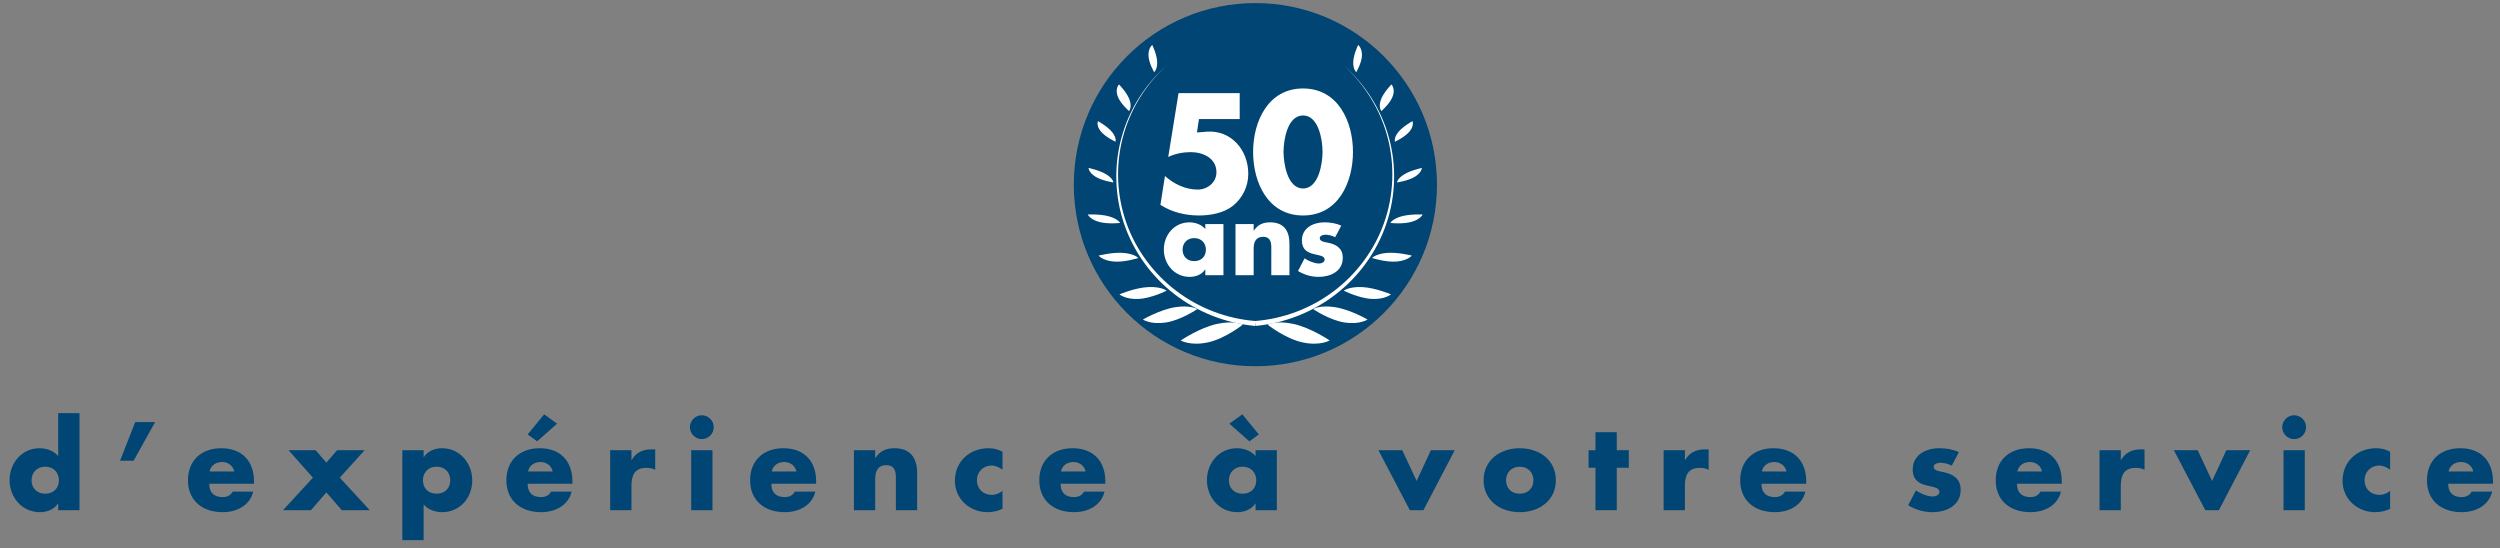 <?xml version="1.0" encoding="utf-8"?>
<!-- Generator: Adobe Illustrator 15.0.1, SVG Export Plug-In . SVG Version: 6.00 Build 0)  -->
<!DOCTYPE svg PUBLIC "-//W3C//DTD SVG 1.1//EN" "http://www.w3.org/Graphics/SVG/1.1/DTD/svg11.dtd">
<svg version="1.1" id="Calque_1" xmlns="http://www.w3.org/2000/svg" xmlns:xlink="http://www.w3.org/1999/xlink" x="0px" y="0px"
	 width="1770px" height="388px" viewBox="0 0 1770 388" enable-background="new 0 0 1770 388" xml:space="preserve">
<rect x="0" y="0" width="1770" height="388" fill="#808080" stroke="none"/>
<g>
	<g>
		<path fill="#004573" d="M41.213,356.492h-0.166c-2.648,4.222-7.862,6.125-12.828,6.125c-12.58,0-21.436-10.511-21.436-22.678
			c0-12.166,8.69-22.595,21.27-22.595c4.883,0,10.015,1.821,13.16,5.546v-30.374h15.063v68.693H41.213V356.492z M22.343,340.022
			c0,5.38,3.559,9.518,9.683,9.518c6.125,0,9.684-4.138,9.684-9.518c0-5.214-3.559-9.601-9.684-9.601
			C25.902,330.422,22.343,334.809,22.343,340.022z"/>
		<path fill="#004573" d="M109.822,298.806l-15.229,27.396h-9.601l10.759-27.396H109.822z"/>
		<path fill="#004573" d="M179.839,342.505h-31.698c0,6.125,3.228,9.436,9.435,9.436c3.228,0,5.545-1.076,7.201-3.89h14.483
			c-2.4,10.015-11.918,14.566-21.602,14.566c-14.069,0-24.581-7.945-24.581-22.595c0-14.152,9.683-22.678,23.505-22.678
			c14.732,0,23.256,9.104,23.256,23.588V342.505z M165.852,333.815c-0.745-4.056-4.469-6.704-8.525-6.704
			c-4.386,0-8.028,2.317-8.938,6.704H165.852z"/>
		<path fill="#004573" d="M204.334,318.752h19.119l7.614,8.773l7.614-8.773h19.449l-17.546,19.45l21.188,23.008h-19.78
			l-10.925-12.58l-10.925,12.58h-19.781l21.188-23.008L204.334,318.752z"/>
		<path fill="#004573" d="M299.924,323.553h0.166c2.731-4.222,7.862-6.208,12.828-6.208c12.663,0,21.436,10.594,21.436,22.761
			c0,12.249-8.69,22.512-21.27,22.512c-4.883,0-9.932-1.738-13.16-5.463v25.243h-15.063v-63.646h15.063V323.553z M299.428,340.022
			c0,5.38,3.559,9.518,9.684,9.518c6.124,0,9.683-4.138,9.683-9.518c0-5.214-3.559-9.601-9.683-9.601
			C302.986,330.422,299.428,334.809,299.428,340.022z"/>
		<path fill="#004573" d="M405.28,342.505h-31.698c0,6.125,3.228,9.436,9.435,9.436c3.228,0,5.545-1.076,7.201-3.89h14.484
			c-2.4,10.015-11.918,14.566-21.602,14.566c-14.07,0-24.581-7.945-24.581-22.595c0-14.152,9.684-22.678,23.505-22.678
			c14.732,0,23.257,9.104,23.257,23.588V342.505z M380.286,312.462l-6.704-4.883l11.669-14.235l9.187,6.621L380.286,312.462z
			 M391.293,333.815c-0.745-4.056-4.469-6.704-8.524-6.704c-4.387,0-8.028,2.317-8.938,6.704H391.293z"/>
		<path fill="#004573" d="M447.073,325.704h0.166c2.896-5.214,7.862-7.531,13.738-7.531h2.897v14.483
			c-2.069-1.158-4.055-1.407-6.373-1.407c-8.359,0-10.429,5.546-10.429,12.829v17.132h-15.063v-42.458h15.063V325.704z"/>
		<path fill="#004573" d="M505.337,302.448c0,4.635-3.807,8.441-8.441,8.441s-8.442-3.807-8.442-8.441s3.808-8.442,8.442-8.442
			S505.337,297.813,505.337,302.448z M504.427,361.21h-15.063v-42.458h15.063V361.21z"/>
		<path fill="#004573" d="M577.836,342.505h-31.698c0,6.125,3.228,9.436,9.435,9.436c3.228,0,5.545-1.076,7.201-3.89h14.483
			c-2.4,10.015-11.918,14.566-21.602,14.566c-14.069,0-24.581-7.945-24.581-22.595c0-14.152,9.683-22.678,23.505-22.678
			c14.732,0,23.256,9.104,23.256,23.588V342.505z M563.849,333.815c-0.745-4.056-4.469-6.704-8.525-6.704
			c-4.386,0-8.028,2.317-8.938,6.704H563.849z"/>
		<path fill="#004573" d="M619.629,324.215h0.166c3.476-5.132,7.697-6.87,13.573-6.87c11.421,0,15.973,7.201,15.973,17.629v26.236
			h-15.063v-20.691c0-4.055,0.662-11.173-6.787-11.173c-6.125,0-7.863,4.552-7.863,9.849v22.016h-15.063v-42.458h15.063V324.215z"/>
		<path fill="#004573" d="M709.757,332.573c-2.234-1.654-4.883-2.979-7.779-2.979c-5.794,0-10.346,4.469-10.346,10.345
			c0,6.125,4.387,10.429,10.594,10.429c2.648,0,5.545-1.076,7.531-2.896v12.745c-3.311,1.655-6.952,2.4-10.594,2.4
			c-12.58,0-23.091-9.353-23.091-22.181c0-13.656,10.428-23.092,23.753-23.092c3.477,0,6.952,0.828,9.932,2.483V332.573z"/>
		<path fill="#004573" d="M782.587,342.505h-31.698c0,6.125,3.228,9.436,9.435,9.436c3.228,0,5.545-1.076,7.201-3.89h14.484
			c-2.4,10.015-11.918,14.566-21.602,14.566c-14.07,0-24.581-7.945-24.581-22.595c0-14.152,9.684-22.678,23.505-22.678
			c14.732,0,23.257,9.104,23.257,23.588V342.505z M768.6,333.815c-0.745-4.056-4.469-6.704-8.524-6.704
			c-4.387,0-8.028,2.317-8.938,6.704H768.6z"/>
		<path fill="#004573" d="M903.997,361.21h-15.063v-4.718h-0.165c-2.648,4.222-7.863,6.125-12.829,6.125
			c-12.58,0-21.436-10.511-21.436-22.678c0-12.166,8.69-22.595,21.271-22.595c4.883,0,10.015,1.821,13.159,5.546v-4.139h15.063
			V361.21z M870.063,340.022c0,5.38,3.559,9.518,9.684,9.518s9.684-4.138,9.684-9.518c0-5.214-3.559-9.601-9.684-9.601
			S870.063,334.809,870.063,340.022z M879.582,293.344l11.669,14.235l-6.704,4.883l-14.153-12.497L879.582,293.344z"/>
		<path fill="#004573" d="M1002.979,340.519l10.097-21.767h16.884l-22.181,42.458h-9.601l-22.264-42.458h16.884L1002.979,340.519z"
			/>
		<path fill="#004573" d="M1101.547,340.022c0,14.4-11.918,22.595-25.574,22.595c-13.572,0-25.573-8.111-25.573-22.595
			s11.918-22.678,25.573-22.678C1089.629,317.345,1101.547,325.539,1101.547,340.022z M1066.29,340.022
			c0,5.38,3.559,9.518,9.683,9.518c6.125,0,9.684-4.138,9.684-9.518c0-5.214-3.559-9.601-9.684-9.601
			C1069.849,330.422,1066.29,334.809,1066.29,340.022z"/>
		<path fill="#004573" d="M1144.664,361.21h-15.063v-30.043h-4.883v-12.415h4.883v-12.745h15.063v12.745h8.525v12.415h-8.525V361.21
			z"/>
		<path fill="#004573" d="M1192.914,325.704h0.165c2.896-5.214,7.862-7.531,13.739-7.531h2.896v14.483
			c-2.069-1.158-4.056-1.407-6.373-1.407c-8.359,0-10.428,5.546-10.428,12.829v17.132h-15.063v-42.458h15.063V325.704z"/>
		<path fill="#004573" d="M1278.82,342.505h-31.699c0,6.125,3.229,9.436,9.436,9.436c3.228,0,5.545-1.076,7.2-3.89h14.483
			c-2.399,10.015-11.918,14.566-21.601,14.566c-14.07,0-24.581-7.945-24.581-22.595c0-14.152,9.684-22.678,23.505-22.678
			c14.731,0,23.257,9.104,23.257,23.588V342.505z M1264.833,333.815c-0.745-4.056-4.47-6.704-8.524-6.704
			c-4.387,0-8.028,2.317-8.938,6.704H1264.833z"/>
		<path fill="#004573" d="M1381.856,329.677c-2.317-1.241-5.545-2.068-8.11-2.068c-1.738,0-4.718,0.744-4.718,2.896
			c0,2.896,4.718,3.311,6.786,3.725c7.035,1.406,12.332,4.717,12.332,12.58c0,11.173-10.18,15.808-20.029,15.808
			c-6.041,0-12-1.738-17.132-4.884l5.463-10.511c3.062,2.152,8.193,4.304,11.918,4.304c1.903,0,4.718-0.91,4.718-3.228
			c0-3.311-4.718-3.476-9.436-4.718c-4.718-1.241-9.436-3.559-9.436-11.173c0-10.429,9.436-15.063,18.705-15.063
			c4.801,0,9.601,0.745,13.987,2.731L1381.856,329.677z"/>
		<path fill="#004573" d="M1459.734,342.505h-31.698c0,6.125,3.228,9.436,9.435,9.436c3.229,0,5.546-1.076,7.201-3.89h14.483
			c-2.4,10.015-11.918,14.566-21.602,14.566c-14.069,0-24.581-7.945-24.581-22.595c0-14.152,9.684-22.678,23.506-22.678
			c14.731,0,23.256,9.104,23.256,23.588V342.505z M1445.748,333.815c-0.745-4.056-4.47-6.704-8.525-6.704
			c-4.387,0-8.027,2.317-8.938,6.704H1445.748z"/>
		<path fill="#004573" d="M1501.527,325.704h0.166c2.896-5.214,7.862-7.531,13.738-7.531h2.897v14.483
			c-2.069-1.158-4.056-1.407-6.373-1.407c-8.359,0-10.429,5.546-10.429,12.829v17.132h-15.063v-42.458h15.063V325.704z"/>
		<path fill="#004573" d="M1566.163,340.519l10.098-21.767h16.884l-22.181,42.458h-9.601l-22.264-42.458h16.884L1566.163,340.519z"
			/>
		<path fill="#004573" d="M1632.703,302.448c0,4.635-3.808,8.441-8.442,8.441s-8.441-3.807-8.441-8.441s3.807-8.442,8.441-8.442
			S1632.703,297.813,1632.703,302.448z M1631.793,361.21h-15.063v-42.458h15.063V361.21z"/>
		<path fill="#004573" d="M1692.208,332.573c-2.234-1.654-4.883-2.979-7.78-2.979c-5.793,0-10.345,4.469-10.345,10.345
			c0,6.125,4.386,10.429,10.594,10.429c2.648,0,5.545-1.076,7.531-2.896v12.745c-3.311,1.655-6.952,2.4-10.594,2.4
			c-12.58,0-23.091-9.353-23.091-22.181c0-13.656,10.428-23.092,23.753-23.092c3.476,0,6.952,0.828,9.932,2.483V332.573z"/>
		<path fill="#004573" d="M1765.038,342.505h-31.698c0,6.125,3.228,9.436,9.435,9.436c3.228,0,5.545-1.076,7.2-3.89h14.484
			c-2.4,10.015-11.918,14.566-21.602,14.566c-14.07,0-24.581-7.945-24.581-22.595c0-14.152,9.684-22.678,23.505-22.678
			c14.732,0,23.257,9.104,23.257,23.588V342.505z M1751.051,333.815c-0.745-4.056-4.469-6.704-8.524-6.704
			c-4.387,0-8.028,2.317-8.938,6.704H1751.051z"/>
	</g>
</g>
<circle fill="#004573" cx="888.815" cy="130.735" r="128.559"/>
<g>
	<path fill="#FFFFFF" d="M848.87,84.287l-1.437,9.501l6.85-0.552c17.013-1.326,29.496,12.594,29.496,29.827
		c0,8.728-3.866,16.903-10.716,22.537c-6.628,5.303-16.019,6.96-24.304,6.96c-9.5,0-19.112-2.32-27.176-7.513l3.204-20.438
		c6.408,5.745,14.583,9.611,23.2,9.611c6.849,0,13.257-4.972,13.257-12.263c0-10.053-9.611-14.251-18.229-14.251
		c-5.523,0-10.937,1.104-15.908,3.425l7.292-45.184h43.306v18.338H848.87z"/>
	<path fill="#FFFFFF" d="M957.906,107.598c0,21.652-10.494,44.963-35.352,44.963c-24.856,0-35.351-23.311-35.351-44.963
		c0-21.653,10.605-44.963,35.351-44.963C947.301,62.635,957.906,85.944,957.906,107.598z M908.746,107.487
		c0,8.064,2.651,25.961,13.809,25.961c11.158,0,13.81-17.896,13.81-25.961s-2.651-25.74-13.81-25.74
		C911.397,81.747,908.746,99.423,908.746,107.487z"/>
	<path fill="#FFFFFF" d="M866.203,194.831h-12.847v-4.023h-0.141c-2.259,3.6-6.706,5.224-10.941,5.224
		c-10.729,0-18.282-8.965-18.282-19.341c0-10.377,7.412-19.271,18.141-19.271c4.165,0,8.541,1.553,11.224,4.729v-3.529h12.847
		V194.831z M837.263,176.761c0,4.588,3.035,8.117,8.259,8.117c5.223,0,8.259-3.529,8.259-8.117c0-4.447-3.036-8.188-8.259-8.188
		C840.298,168.572,837.263,172.313,837.263,176.761z"/>
	<path fill="#FFFFFF" d="M887.586,163.278h0.141c2.965-4.376,6.565-5.858,11.577-5.858c9.741,0,13.623,6.141,13.623,15.035v22.376
		H900.08v-17.646c0-3.459,0.564-9.529-5.788-9.529c-5.224,0-6.706,3.882-6.706,8.399v18.776h-12.847V158.62h12.847V163.278z"/>
	<path fill="#FFFFFF" d="M945.321,167.938c-1.977-1.059-4.729-1.765-6.917-1.765c-1.482,0-4.023,0.635-4.023,2.471
		c0,2.47,4.023,2.823,5.788,3.176c5.999,1.2,10.517,4.023,10.517,10.729c0,9.529-8.682,13.482-17.082,13.482
		c-5.152,0-10.234-1.482-14.611-4.165l4.659-8.965c2.611,1.836,6.988,3.671,10.165,3.671c1.623,0,4.023-0.776,4.023-2.753
		c0-2.823-4.023-2.965-8.048-4.023c-4.023-1.059-8.047-3.035-8.047-9.529c0-8.894,8.047-12.847,15.953-12.847
		c4.094,0,8.188,0.635,11.929,2.329L945.321,167.938z"/>
</g>
<g>
	<path fill="#FFFFFF" d="M888.513,227.282c20.109-1.558,39.73-8.964,55.858-21.188c16.155-12.16,28.764-29.097,35.521-48.255
		c6.809-19.125,7.754-40.338,2.655-60.079c-5.049-19.767-16.187-37.917-31.397-51.617c15.402,13.481,26.866,31.53,32.243,51.394
		c5.425,19.834,4.8,41.321-1.848,60.877c-6.596,19.582-19.202,37.068-35.577,49.764c-8.176,6.364-17.274,11.554-26.928,15.37
		c-9.649,3.815-19.872,6.253-30.206,7.219L888.513,227.282z"/>
</g>
<path fill="#FFFFFF" d="M958.099,43.902c-0.15,5.315,2.135,7.198,2.135,7.198s3.872-6.517,4.022-11.835
	c0.146-5.333-2.67-7.433-2.67-7.433S958.25,38.572,958.099,43.902z"/>
<path fill="#FFFFFF" d="M978.03,78.646c0,0,6.482-5.605,8.178-10.865c1.702-5.268-1.071-7.997-1.071-7.997s-5.906,5.94-7.601,11.212
	C975.84,76.247,978.03,78.646,978.03,78.646z"/>
<path fill="#FFFFFF" d="M987.652,100.336c0,0,7.316-3.4,10.524-7.518c3.22-4.134,1.839-7.053,1.839-7.053s-6.955,3.807-10.174,7.938
	C986.637,97.822,987.652,100.336,987.652,100.336z"/>
<path fill="#FFFFFF" d="M989.056,129.188c0,0,8.161-1.187,12.886-4.179c4.732-2.995,4.738-6.101,4.738-6.101
	s-8.008,1.676-12.744,4.665C989.225,126.559,989.056,129.188,989.056,129.188z"/>
<path fill="#FFFFFF" d="M984.342,157.851c0,0,9,1.021,15.235-0.832c6.253-1.861,7.646-5.156,7.646-5.156s-9.059-0.454-15.312,1.399
	C985.687,155.108,984.342,157.851,984.342,157.851z"/>
<path fill="#FFFFFF" d="M971.41,182.654c0,0,9.849,3.225,17.595,2.502c7.769-0.713,10.556-4.196,10.556-4.196
	s-10.113-2.6-17.883-1.879C973.937,179.804,971.41,182.654,971.41,182.654z"/>
<path fill="#FFFFFF" d="M951.404,205.797c0,0,10.689,5.435,19.948,5.852c9.281,0.416,13.462-3.25,13.462-3.25
	s-11.167-4.736-20.46-5.153C955.11,202.833,951.404,205.797,951.404,205.797z"/>
<path fill="#FFFFFF" d="M929.661,218.811c0,0,11.422,7.795,22.169,9.501c10.785,1.7,16.403-2.075,16.403-2.075
	s-12.124-7.044-22.917-8.746C934.587,215.799,929.661,218.811,929.661,218.811z"/>
<path fill="#FFFFFF" d="M915.818,229.35c-12.269-2.683-18.332,0.516-18.332,0.516s12.368,9.854,24.653,12.53
	c12.333,2.704,19.282-1.343,19.282-1.343S928.148,232.044,915.818,229.35z"/>
<g>
	<path fill="#FFFFFF" d="M888.548,230.767c-10.333-0.966-20.556-3.403-30.206-7.219c-9.654-3.816-18.753-9.005-26.928-15.37
		c-16.375-12.695-28.982-30.182-35.578-49.764c-6.648-19.555-7.273-41.043-1.848-60.877c5.376-19.861,16.839-37.912,32.242-51.394
		c-15.211,13.7-26.348,31.852-31.396,51.618c-5.099,19.74-4.154,40.953,2.655,60.079c6.759,19.157,19.367,36.094,35.521,48.254
		c16.129,12.224,35.75,19.63,55.859,21.188L888.548,230.767z"/>
</g>
<path fill="#FFFFFF" d="M819.281,43.902c0.15,5.315-2.136,7.198-2.136,7.198s-3.869-6.517-4.021-11.835
	c-0.147-5.333,2.67-7.433,2.67-7.433S819.13,38.572,819.281,43.902z"/>
<path fill="#FFFFFF" d="M799.35,78.646c0,0-6.481-5.605-8.177-10.865c-1.703-5.268,1.074-7.997,1.074-7.997s5.901,5.94,7.597,11.212
	C801.539,76.247,799.35,78.646,799.35,78.646z"/>
<path fill="#FFFFFF" d="M789.729,100.336c0,0-7.316-3.4-10.525-7.518c-3.219-4.134-1.839-7.053-1.839-7.053
	s6.956,3.807,10.174,7.938C790.744,97.822,789.729,100.336,789.729,100.336z"/>
<path fill="#FFFFFF" d="M788.324,129.188c0,0-8.16-1.187-12.885-4.179c-4.733-2.995-4.74-6.101-4.74-6.101s8.01,1.676,12.745,4.665
	C788.155,126.559,788.324,129.188,788.324,129.188z"/>
<path fill="#FFFFFF" d="M793.042,157.851c0,0-9.004,1.021-15.236-0.832c-6.256-1.861-7.649-5.156-7.649-5.156
	s9.063-0.454,15.313,1.399C791.693,155.108,793.042,157.851,793.042,157.851z"/>
<path fill="#FFFFFF" d="M805.97,182.654c0,0-9.849,3.225-17.594,2.502c-7.77-0.713-10.556-4.196-10.556-4.196
	s10.112-2.6,17.882-1.879C803.444,179.804,805.97,182.654,805.97,182.654z"/>
<path fill="#FFFFFF" d="M825.979,205.797c0,0-10.693,5.435-19.952,5.852c-9.282,0.416-13.462-3.25-13.462-3.25
	s11.166-4.736,20.458-5.153C822.27,202.833,825.979,205.797,825.979,205.797z"/>
<path fill="#FFFFFF" d="M847.718,218.811c0,0-11.42,7.795-22.168,9.501c-10.785,1.7-16.399-2.075-16.399-2.075
	s12.121-7.044,22.917-8.746C842.794,215.799,847.718,218.811,847.718,218.811z"/>
<path fill="#FFFFFF" d="M861.558,229.35c12.271-2.683,18.338,0.516,18.338,0.516s-12.374,9.854-24.656,12.53
	c-12.33,2.704-19.282-1.343-19.282-1.343S849.232,232.044,861.558,229.35z"/>
</svg>
